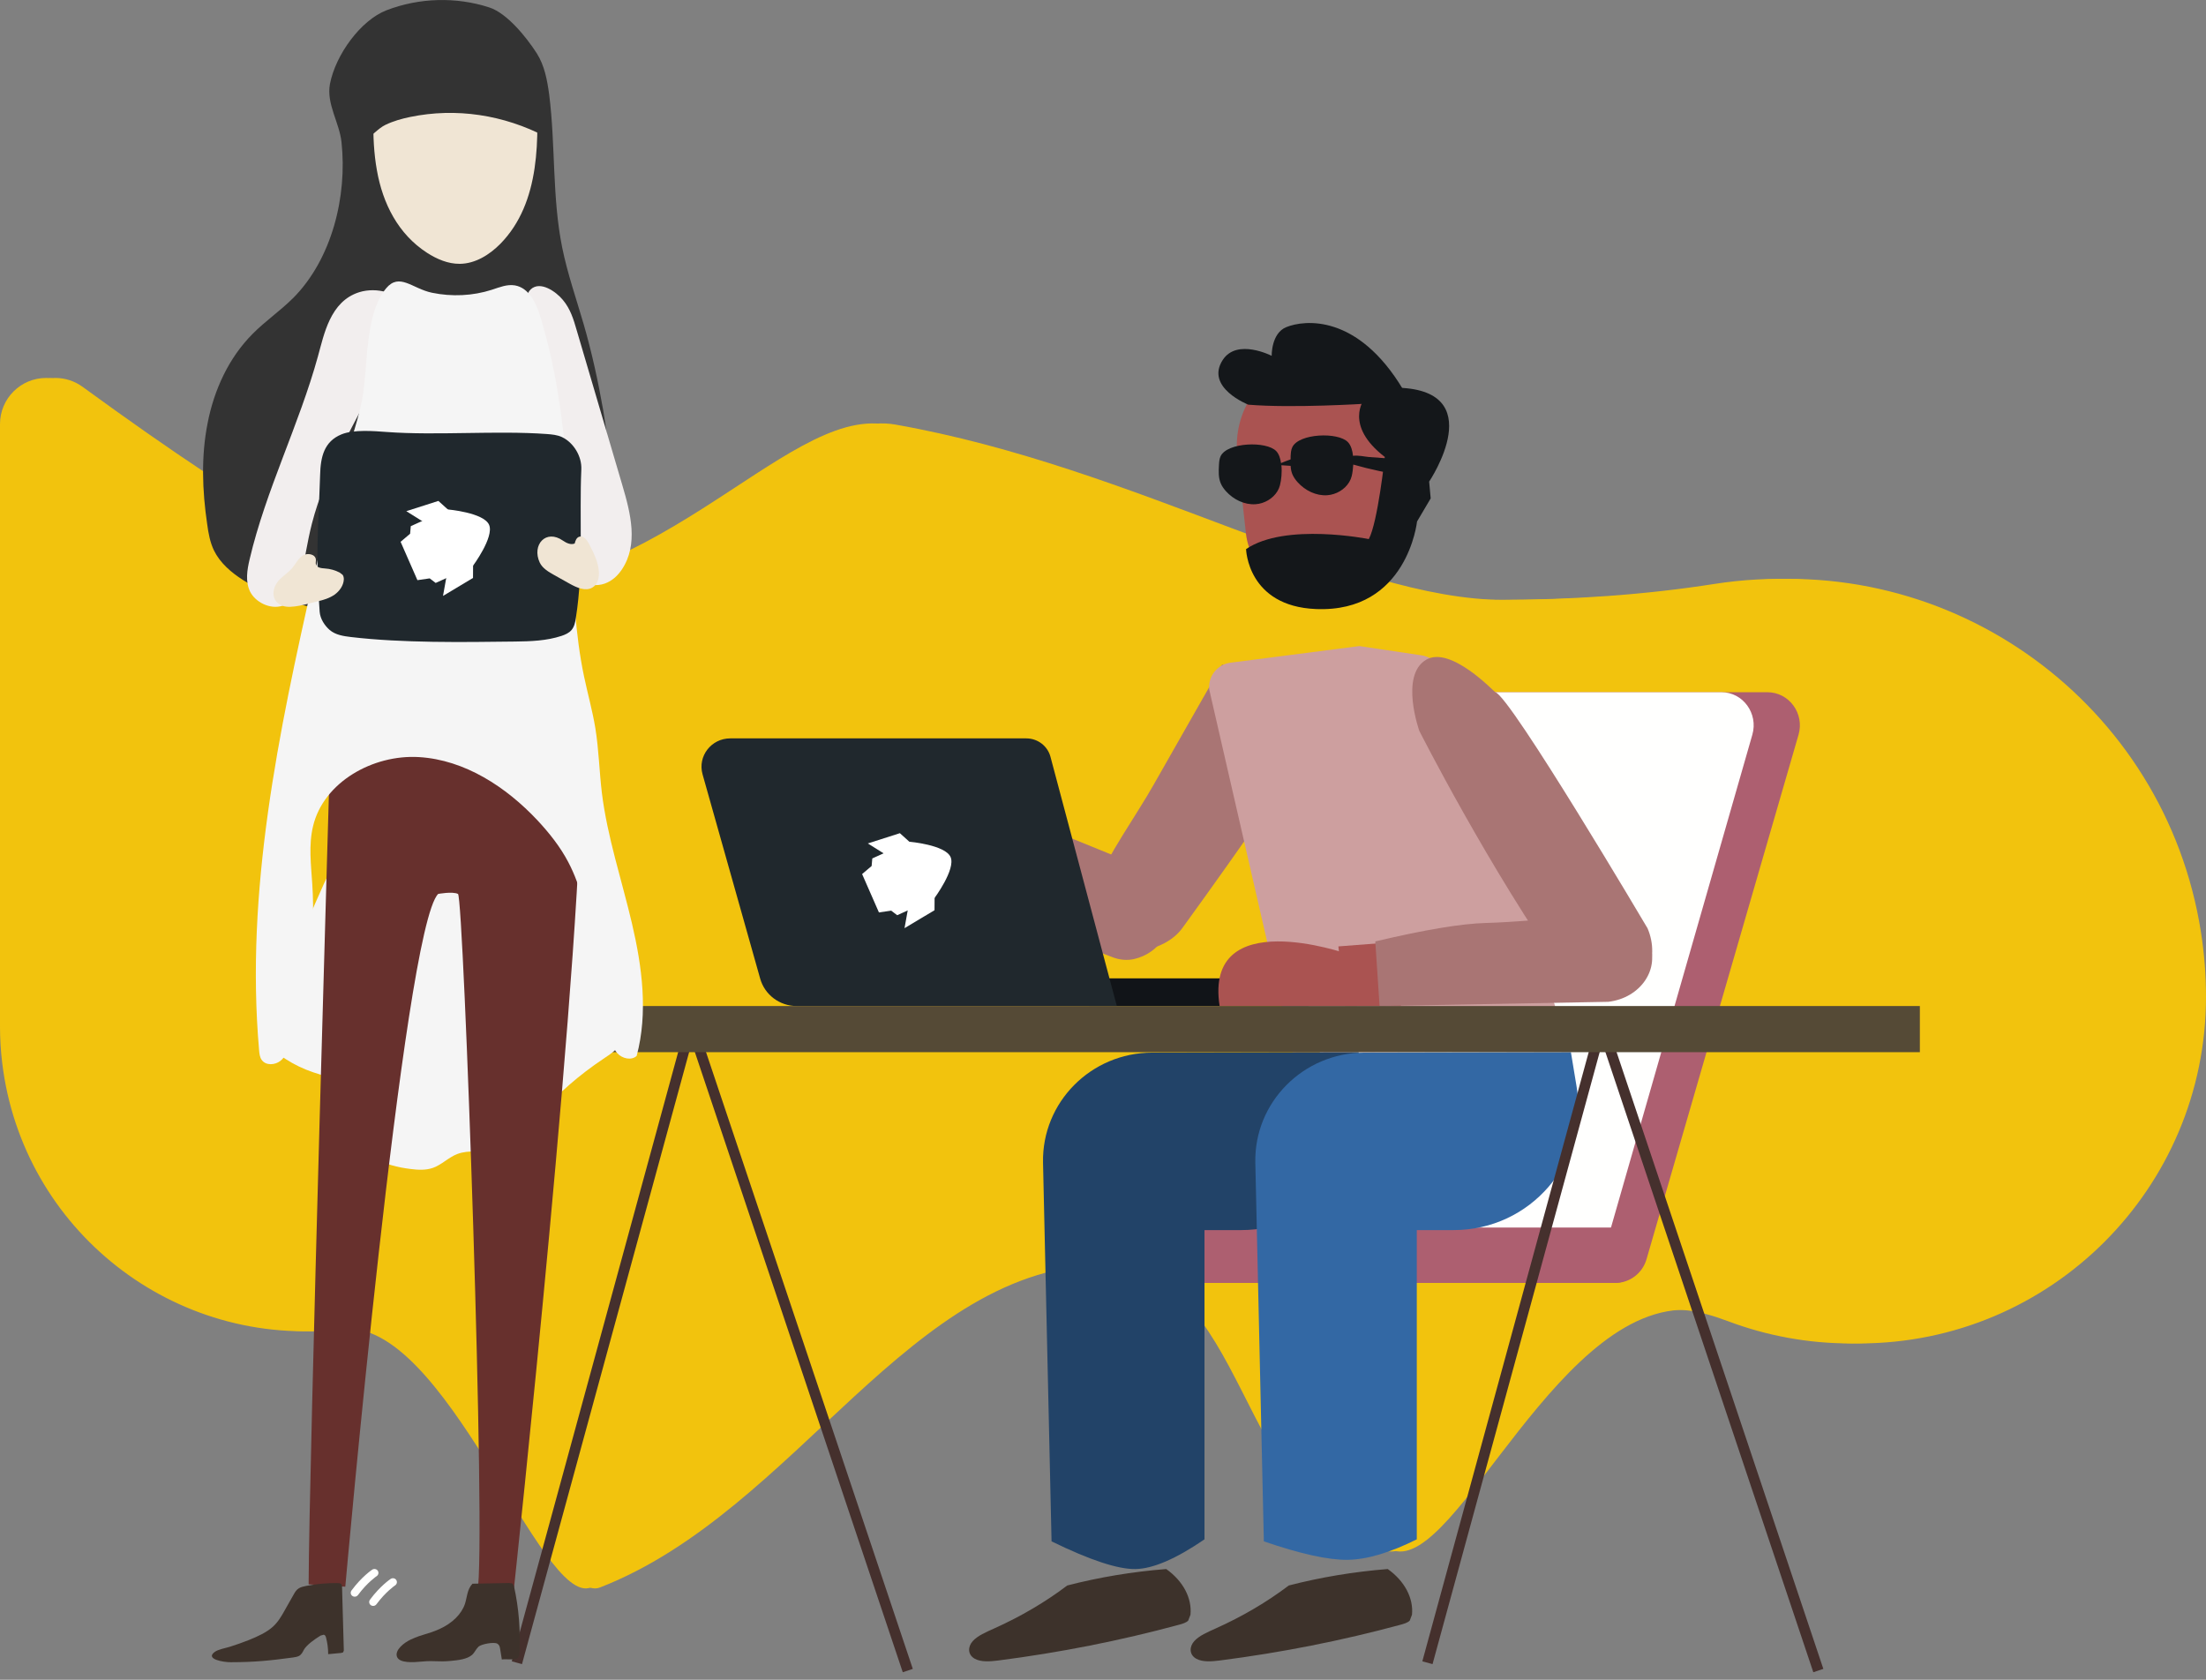<?xml version="1.0" encoding="UTF-8"?>
<svg width="239px" height="182px" viewBox="0 0 239 182" xmlns="http://www.w3.org/2000/svg" xmlns:xlink="http://www.w3.org/1999/xlink">
<rect x="0" y="0" width="239" height="182" fill="#808080" stroke="none"/>
<title>Group 7</title>
<desc>Created with Sketch.</desc>
<defs>
<path id="a" d="m47.814 10.047h-0.1 0.166c3.732-0.003 7.78-0.381 10.119-3.026 0.597-0.676 1.062-1.529 0.962-2.402-0.199-1.887-2.621-2.697-4.628-3.012-5.391-0.846-10.848-1.146-16.306-1.153h-0.348 0.149c5.524 0 11.047 0.297 16.505 1.153 2.007 0.314 4.429 1.125 4.628 3.012 0.1 0.873-0.365 1.726-0.962 2.402-2.356 2.661-6.419 3.026-10.185 3.026m-47.209-0.028c1.758 0 3.583-0.114 5.358-0.227 1.758-0.112 3.467-0.225 4.976-0.225-1.51 0-3.218 0.114-4.976 0.225-1.775 0.114-3.599 0.227-5.358 0.227"/>
<linearGradient id="c" x2="100.02%" y1="50.009%" y2="50.009%">
<stop offset="0"/>
<stop offset="1"/>
</linearGradient>
</defs>
<g fill="none" fill-rule="evenodd">
<g transform="translate(-174 -1207)">
<g transform="translate(174 1207)">
<path id="d" d="m7.947 41.911c19.311 14.093 32.329 21.456 39.052 22.089 23.511 2.212 37.843-19.967 49-18 26.146 4.609 49.073 19 66 19 8.461 0 16.367-0.576 23.717-1.728 24.702-3.871 47.866 13.015 51.738 37.718 0.363 2.319 0.546 4.663 0.546 7.01 0 20.741-16.814 37.555-37.555 37.555-4.529 0-9.02-0.819-13.258-2.418-1.571-0.593-2.966-0.972-4.187-1.138-14.821-2.013-26.078 28.073-33 26-16.452-4.926-14.51-31-31-31-21.441 0-33.623 26.671-55 35-5.401 2.104-15.784-29.354-27-28-18.116 2.187-34.575-10.727-36.762-28.843-0.159-1.314-0.238-2.636-0.238-3.959v-65.247c-7.2777e-6 -2.761 2.239-5 5-5 1.06 0 2.092 0.337 2.947 0.961z" fill="#F2C30D"/>
<path d="m8.947 41.911c19.311 14.093 32.329 21.456 39.052 22.089 23.511 2.212 37.843-19.967 49-18 26.146 4.609 49.073 19 66 19 8.461 0 16.367-0.576 23.717-1.728 24.702-3.871 47.866 13.015 51.738 37.718 0.363 2.319 0.546 4.663 0.546 7.01 0 20.741-16.814 37.555-37.555 37.555-4.529 0-9.02-0.819-13.258-2.418-1.571-0.593-2.966-0.972-4.187-1.138-14.821-2.013-26.078 28.073-33 26-16.452-4.926-14.51-31-31-31-21.441 0-33.623 26.671-55 35-5.401 2.104-15.784-29.354-27-28-18.116 2.187-34.575-10.727-36.762-28.843-0.159-1.314-0.238-2.636-0.238-3.959v-65.247c-7.278e-6 -2.761 2.239-5 5-5 1.06 0 2.092 0.337 2.947 0.961z" fill="#F2C30D"/>
<path d="m154.95 139h-28.902c-1.685 0-3.049-1.342-3.049-3 0-1.657 1.364-3 3.049-3h28.902c1.685 0 3.05 1.343 3.05 3 0 1.658-1.365 3-3.05 3" fill="#AD5F70"/>
<path d="m175.01 139h-34.485c-2.353 0-4.043-2.304-3.378-4.602l16.469-56.827c0.441-1.525 1.816-2.571 3.377-2.571h34.485c2.353 0 4.043 2.304 3.378 4.602l-16.469 56.827c-0.441 1.525-1.816 2.571-3.377 2.571" fill="#AD5F70"/>
<path d="m170.21 139h-29.727c-2.328 0-4.002-2.304-3.342-4.602l16.298-56.827c0.438-1.525 1.798-2.571 3.342-2.571h29.728c2.328 0 4.002 2.304 3.342 4.602l-16.298 56.827c-0.438 1.525-1.798 2.571-3.343 2.571" fill="#FFFFFE"/>
<path d="m174.89 139h-36.786c-1.716 0-3.107-1.342-3.107-3 0-1.657 1.39-3 3.107-3h36.786c1.716 0 3.108 1.343 3.108 3 0 1.658-1.391 3-3.108 3" fill="#AD5F70"/>
<path d="m125 85c-1.969 3.474-4.771 7.286-6.595 11.449-0.651 1.484-0.512 3.212 0.384 4.565 2.02 3.052 7.296 2.347 9.329-0.49 0 0 15.523-21.352 14.862-22.215-0.158-0.205-10.567-6.309-10.567-6.309s-3.116 5.416-7.413 13z" fill="#A97574"/>
<path d="m122.17 93.307-20.406-8.307-1.768 10.809 20.546 7.906c0.743 0.286 1.553 0.369 2.328 0.194 2.654-0.598 4.536-3.247 4.049-6.153-0.404-2.412-2.357-4.241-4.75-4.449" fill="#A97574"/>
<path d="m133.31 71.801c-1.423 0.183-2.442 1.47-2.301 2.902l9.022 39.297 29.965-0.074-12-38.926c0.176-1.469-2.535-3.836-4-4l-6.725-1-13.961 1.801z" fill="#CD9F9F"/>
<path d="m141.67 109h-23.666v-3h23.666c0.737 0 1.334 0.672 1.334 1.5s-0.597 1.5-1.334 1.5" fill="#111418"/>
<path d="m86.315 109c-1.844 0-3.462-1.214-3.956-2.967l-6.243-22.138c-0.551-1.958 0.94-3.894 2.997-3.894h32.076c1.232 0 2.308 0.819 2.62 1.993l7.191 27.007h-34.685z" fill="#20282D"/>
<path d="m169.77 106.05c0.951 1.345 3.197 2.013 4.842 1.941 3.714-0.16 5.288-4.159 3.885-7.413 0 0-14.847-25.132-16.493-25.581-0.122-0.033-4.844-5.081-7.497-3.514-2.877 1.699-0.739 7.698-0.739 7.698s7.517 14.878 16.002 26.869z" fill="#A97574"/>
<polyline points="145 102.54 152 102 151.78 109 145.72 109 145 102.54" fill="#AA5351"/>
<path d="m145.9 103.33s-15.488-5.436-13.766 5.67h14.866l-1.101-5.67" fill="#AA5351"/>
<path d="m161 100c-2.658 0.07-6.658 0.737-12 2l0.464 7 24.78-0.457c3.529-0.414 5.677-3.615 4.369-6.51-0.918-2.031-3.286-3.263-5.764-2.997-5.242 0.573-9.191 0.894-11.849 0.964z" fill="#A97574"/>
<path d="m144.18 64.967c-4.606 0.414-8.727-3.126-9.19-7.128l-0.927-8.376c-0.581-5.014 2.672-9.595 7.351-10.353 4.79-0.775 10.124 2.603 10.877 7.715l0.645 6.536c0.587 5.883-3.277 10.719-8.757 11.606" fill="#AA5351"/>
<path d="m150.03 49.506s-0.759 7.094-1.733 8.902c0 0-9.051-1.819-13.296 1.086 0 0 0.147 6.199 7.587 6.495 9.893 0.393 10.935-9.485 10.935-9.485l1.478-2.503-0.166-1.819s6.861-10.181-3.837-10.181l-3.189 1.24s-2.245 2.831 2.221 6.267z" fill="#14171A"/>
<path d="m147.95 43.74s-7.921 0.506-12.708 0.105c0 0-4.723-1.853-2.764-4.853 1.549-2.372 5.298-0.438 5.298-0.438s-0.063-2.446 1.583-3.111c1.973-0.798 7.733-1.444 12.644 6.742l-4.052 1.554" fill="#14171A"/>
<path d="m147.82 117.8c1.34 8.111-5.004 15.476-13.333 15.476h-3.991v33.507c-3.096 2.12-5.595 3.193-7.497 3.218s-4.926-0.975-9.073-3l-0.924-41.049c-0.124-6.528 5.197-11.889 11.813-11.903l22.378-0.048 0.628 3.799z" fill="#224368"/>
<path d="m170.82 117.8c1.34 8.111-5.004 15.476-13.333 15.476h-3.991v33.507c-2.912 1.451-5.411 2.191-7.497 2.218s-5.11-0.639-9.073-2l-0.924-41.049c-0.124-6.528 5.197-11.889 11.813-11.903l22.378-0.048 0.628 3.799z" fill="#3368A4"/>
<path d="m98.35 181-23.466-70-18.884 69.15m141 0.85-23.466-70-18.884 69.15" stroke="#45302D" stroke-width="1.147"/>
<polygon points="41 114 208 114 208 109 41 109" fill="#554A36"/>
<g transform="translate(22)">
<g transform="translate(1.906 171.52)">
<mask id="b" fill="white">
<use xlink:href="#a"/>
</mask>
<path d="m47.814 10.047h-0.1 0.166c3.732-0.003 7.78-0.381 10.119-3.026 0.597-0.676 1.062-1.529 0.962-2.402-0.199-1.887-2.621-2.697-4.628-3.012-5.391-0.846-10.848-1.146-16.306-1.153h-0.348 0.149c5.524 0 11.047 0.297 16.505 1.153 2.007 0.314 4.429 1.125 4.628 3.012 0.1 0.873-0.365 1.726-0.962 2.402-2.356 2.661-6.419 3.026-10.185 3.026m-47.209-0.028c1.758 0 3.583-0.114 5.358-0.227 1.758-0.112 3.467-0.225 4.976-0.225-1.51 0-3.218 0.114-4.976 0.225-1.775 0.114-3.599 0.227-5.358 0.227" fill="url(#c)" mask="url(#b)"/>
</g>
<path d="m8.091 110.62c-0.392 1.029-0.735 2.243-0.163 3.178 0.245 0.417 0.654 0.713 1.062 0.974 0.915 0.587 1.912 1.061 2.941 1.407 1.34 0.451 2.908 0.798 3.611 2.049 0.654 1.157 0.294 2.621 0.539 3.931 0.278 1.382 1.258 2.546 2.434 3.269 1.193 0.723 2.565 1.053 3.954 1.226 0.817 0.105 1.667 0.153 2.451-0.126 0.948-0.341 1.683-1.137 2.631-1.498 1.242-0.474 2.631-0.138 3.938-0.407 2.026-0.424 3.464-2.217 4.853-3.785 2.075-2.335 4.444-4.398 7.042-6.128 0.703-0.476 1.47-0.956 1.895-1.708 0.392-0.698 0.441-1.535 0.457-2.336 0.131-5.373-0.621-10.73-1.65-16.003-0.245-1.294-0.539-2.631-1.323-3.678-1.225-1.621-3.333-2.193-5.31-2.554-5.457-0.994-11.143-1.134-16.502 0.299-1.732 0.464-3.464 1.116-4.82 2.323-1.405 1.257-2.255 3.011-3.055 4.737-1.307 2.865-2.5 5.782-3.595 8.74-0.392 1.094-0.441 2.055-0.523 3.191-0.082 1.043-0.506 1.929-0.866 2.9" fill="#F5F5F5"/>
<path d="m9.745 32.303c-1.382 1.38-3.008 2.486-4.373 3.867-2.585 2.591-4.178 6.067-4.877 9.665-0.715 3.598-0.585 7.32-0.049 10.949 0.13 0.976 0.309 1.964 0.732 2.85 0.667 1.367 1.87 2.387 3.138 3.203 3.69 2.377 8.145 3.309 12.518 3.687 5.82 0.5 11.884 0.048 17.103-2.595 5.235-2.641 9.462-7.78 9.868-13.661 0.146-1.949-0.13-3.903-0.455-5.831-0.553-3.157-1.236-6.287-2.13-9.363-0.797-2.74-1.74-5.442-2.308-8.238-1.105-5.445-0.715-11.084-1.414-16.595-0.211-1.559-0.504-3.152-1.349-4.472-1.105-1.719-3.203-4.336-5.137-4.963-3.593-1.17-7.592-1.06-11.136 0.305-2.796 1.079-5.511 4.812-6.129 7.98-0.406 2.172 1.024 4.175 1.252 6.315 0.634 5.873-1.04 12.666-5.251 16.898" fill="#333"/>
<path d="m13.779 81.145s-2.309 77.879-2.342 90.511l3.973 0.256s6.298-71.274 10.061-75.058c0 0 1.55-0.291 2.148 0 0.614 0.289 3.101 70.931 2.099 75.616h3.924s7.849-72.801 7.316-90.815c0 0 0.339-9.047-11.611-8.233-11.967 0.815-14.373-1.264-15.568 7.722" fill="#67302D"/>
<path d="m4.965 177.69c0.962-0.386 1.923-0.829 2.608-1.448 0.57-0.524 0.929-1.149 1.271-1.766 0.342-0.586 0.668-1.17 0.994-1.754 0.13-0.235 0.277-0.481 0.554-0.646 0.228-0.132 0.522-0.197 0.799-0.252 1.076-0.208 2.2-0.311 3.325-0.303 0.179 0 0.375 0.013 0.473 0.11l0.065 0.212c0.065 2.33 0.13 4.659 0.196 6.989l-0.081 0.2-0.212 0.059c-0.326 0.031-1.076 0.102-1.402 0.132 0-0.617-0.081-1.233-0.244-1.84-0.033-0.112-0.098-0.246-0.244-0.269l-0.342 0.099c-0.619 0.38-1.516 1.005-1.809 1.542-0.13 0.243-0.244 0.514-0.538 0.667-0.196 0.096-0.424 0.13-0.652 0.162-2.51 0.343-4.173 0.506-6.732 0.512-0.799 0.001-2.787-0.33-1.744-1.107 0.391-0.296 1.157-0.411 1.663-0.572 0.701-0.221 1.385-0.462 2.054-0.727" fill="#3D322B"/>
<path d="m22.499 177.64c1.338-0.623 1.768-0.534 3.121-1.142 1.385-0.625 2.389-1.626 2.755-2.731 0.239-0.736 0.223-1.543 0.812-2.177 0.94-0.019 3.042-0.057 3.981-0.076l0.35 0.051 0.159 0.25c0.541 2.427 0.733 4.89 0.589 7.342-0.016 0.185-0.032 0.386-0.223 0.518-0.318 0.219-1.242 0.043-1.672 0.125-0.064-0.393-0.127-0.787-0.191-1.18-0.032-0.19-0.08-0.4-0.287-0.528-0.366-0.228-1.768 0.048-2.054 0.322-0.287 0.276-0.398 0.623-0.701 0.892-0.525 0.455-1.449 0.568-2.293 0.648-1.449 0.137-1.688-0.066-3.137 0.071-0.876 0.082-2.452 0.216-2.707-0.545-0.223-0.699 0.733-1.481 1.497-1.841" fill="#3D322B"/>
<path d="m38.973 32.487c0.825 0.971 1.169 2.127 1.495 3.253 1.65 5.602 3.3 11.202 4.949 16.804 0.911 3.075 1.77 6.463-0.052 9.174-0.43 0.634-1.031 1.225-1.856 1.515s-1.925 0.208-2.561-0.339c-0.516-0.435-0.636-1.057-0.756-1.639-1.581-8.472-3.162-16.946-4.743-25.421-0.206-1.078-0.928-3.577 0.052-4.484 1.031-0.956 2.732 0.242 3.471 1.135" fill="#F2EEEE"/>
<path d="m12.448 38.601c-2.04 7.415-5.654 14.52-7.401 21.987-0.277 1.169-0.484 2.414 0.052 3.519 0.553 1.105 2.127 1.963 3.51 1.524 1.331-0.429 1.781-1.764 1.989-2.914 0.398-1.995 0.692-4.003 1.193-5.981 1.452-5.636 4.617-10.837 7.297-16.131 0.951-1.881 3.355-5.167 2.732-7.253-0.501-1.673-3.061-2.268-4.894-1.695-3.182 0.997-3.821 4.616-4.479 6.944" fill="#F2EEEE"/>
<path d="m31.29 31.394c0.807-0.263 1.646-0.614 2.486-0.474 1.547 0.257 2.321 1.938 2.765 3.409 2.486 8.061 2.979 16.566 3.358 24.981 0.23 4.665 0.412 9.355 1.366 13.929 0.395 1.887 0.922 3.749 1.235 5.651 0.379 2.323 0.428 4.686 0.708 7.021 0.593 4.801 2.156 9.427 3.259 14.138 1.103 4.712 1.761 9.678 0.51 14.356-0.576 0.531-1.58 0.286-2.107-0.299-0.51-0.585-0.675-1.389-0.823-2.155-0.642-3.32-1.284-6.64-1.926-9.959-0.56-2.938-1.152-5.925-2.551-8.579-0.872-1.665-2.058-3.159-3.342-4.536-3.391-3.611-7.868-6.552-12.84-6.849-4.971-0.297-10.337 2.703-11.473 7.491-0.494 2.05-0.214 4.189-0.082 6.289 0.379 5.837-0.428 11.746-2.354 17.273-0.247 0.69-0.527 1.408-1.103 1.863-0.576 0.456-1.547 0.515-1.992-0.065-0.247-0.307-0.28-0.715-0.313-1.098-1.514-17.21 2.107-34.418 5.926-51.277 0.807-3.627 1.646-7.255 2.749-10.806 0.872-2.79 1.909-5.538 2.486-8.402 0.675-3.476 0.214-9.173 2.601-12.059 1.449-1.728 2.831 0.036 4.971 0.481 2.14 0.443 4.395 0.348 6.486-0.323" fill="#F5F5F5"/>
<path d="m27.799 28.586c1.693-0.013 3.237-0.979 4.416-2.176 4.366-4.459 4.233-11.448 3.802-17.634-0.05-0.655-0.1-1.347-0.481-1.889-0.581-0.835-1.71-1.056-2.739-1.171-4.349 0-8.666 0.195-13.049 0.404-0.365 0.018-0.764 0.044-1.062 0.268-0.299 0.241-0.415 0.648-0.481 1.031-0.315 1.778 0.266 3.639 0.249 5.458-0.033 1.865 0.05 3.741 0.382 5.581 0.631 3.579 2.291 6.907 5.445 8.941 1.062 0.678 2.258 1.195 3.519 1.185" fill="#F0E5D4"/>
<path d="m38.907 47.368c1.241 0.598 2.139 2.076 2.074 3.491-0.229 5.227 0.261 10.737-0.588 16.058-0.065 0.476-0.163 0.977-0.474 1.342-0.278 0.331-0.686 0.503-1.078 0.636-1.617 0.535-3.347 0.594-5.045 0.614-5.65 0.068-12.165 0.171-17.765-0.488-0.816-0.098-1.682-0.223-2.319-0.77-0.555-0.488-1.012-1.2-1.078-1.96-0.474-6.288-0.147-8.909 0.049-14.842 0.049-1.936 0.425-3.619 2.319-4.389 1.339-0.544 3.527-0.356 4.899-0.255 5.339 0.398 11.936-0.171 17.308 0.218 0.571 0.042 1.176 0.093 1.698 0.344z" fill="#20282D"/>
<path d="m26.642 58.652c0.464 0.233 1.5 0.53 2.072 0.92-1.268 0.395-2.489 0.889-3.726 1.385-0.186-1.036-0.263-2.087-0.155-3.138 0.618 0.238 1.206 0.53 1.809 0.832zm-1.778 3.239c1.407-0.79 2.953-1.359 4.468-1.908 0.201-0.073 0.278-0.286 0.155-0.475-0.448-0.641-1.237-0.878-1.902-1.183-0.974-0.444-1.964-0.899-2.999-1.142l-0.093 0.016c-0.309-0.091-0.68 0.047-0.665 0.45 0.031 1.354 0.139 2.639 0.464 3.954 0.077 0.25 0.325 0.419 0.572 0.287z" fill="#fff"/>
<path d="m12.357 65.167c0.663-0.152 1.326-0.348 1.884-0.733 0.542-0.386 0.979-0.991 1.01-1.661 0-0.175-0.03-0.359-0.136-0.499l-0.316-0.239c-0.482-0.254-1.025-0.407-1.582-0.443-0.392-0.027-0.889-0.072-0.995-0.449-0.045-0.166 0.015-0.342 0-0.514-0.045-0.586-0.904-0.758-1.416-0.443-0.497 0.315-0.753 0.885-1.13 1.338-0.392 0.466-0.919 0.81-1.356 1.236-0.874 0.867-1.07 2.353 0.286 2.873 0.949 0.366 2.818-0.251 3.752-0.468" fill="#F0E5D4"/>
<path d="m36.476 60.955c0.302 0.628 0.965 1.013 1.583 1.359 0.558 0.314 1.131 0.629 1.688 0.945 0.754 0.415 1.688 0.833 2.427 0.404 0.588-0.34 0.754-1.082 0.709-1.735-0.075-1.078-0.588-2.075-1.085-3.04-0.226-0.412-0.618-0.9-1.07-0.726-0.286 0.111-0.392 0.438-0.467 0.726-0.422 0.172-0.889-0.049-1.266-0.308-1.854-1.301-3.407 0.466-2.518 2.376" fill="#F0E5D4"/>
<path d="m22.459 12.668c4.939-1.012 10.1-0.25 14.713 2.172-0.343-2.185-0.686-4.368-1.012-6.551-0.154-0.951-0.309-1.927-0.72-2.744-1.029-2.018-3.189-2.43-5.076-2.572-4.167-0.31-8.642-0.167-12.106 2.763-0.549 0.458-1.063 0.994-1.406 1.698-0.309 0.654-0.446 1.417-0.532 2.172-0.137 1.237-0.446 6.318 1.166 5.564 0.772-0.36 1.458-1.257 2.281-1.646 0.857-0.412 1.783-0.67 2.692-0.856" fill="#333"/>
</g>
<g id="e" transform="translate(98 96) rotate(22) translate(-6 -6)" fill="#fff" fill-rule="nonzero">
<g id="f" transform="translate(.524 .697)">
<g id="g" transform="translate(5.103 5.144) rotate(-1) translate(-5 -5)">
<path id="Path" d="m8.848 5.275-3.091 3.127-0.782-0.23-1.173 0.657-1.513-1.531-0.164-0.165-1.513-1.531 0.649-1.186-0.227-0.791 3.091-3.127s3.755-1.083 4.774-0.052c1.018 1.03-0.051 4.83-0.051 4.83"/>
<polygon id="Path" points="2.099 2.694 4.287 0.555 2.846 0 0 2.283"/>
<polygon id="Path" points="6.583 7.23 7.003 9.428 9.339 6.447 8.771 4.939"/>
</g>
</g>
</g>
<g transform="translate(48 60) rotate(22) translate(-6 -6)" fill="#fff" fill-rule="nonzero">
<g transform="translate(.524 .697)">
<g transform="translate(5.103 5.144) rotate(-1) translate(-5 -5)">
<path id="Path" d="m8.848 5.275-3.091 3.127-0.782-0.23-1.173 0.657-1.513-1.531-0.164-0.165-1.513-1.531 0.649-1.186-0.227-0.791 3.091-3.127s3.755-1.083 4.774-0.052c1.018 1.03-0.051 4.83-0.051 4.83"/>
<polygon id="h" points="2.099 2.694 4.287 0.555 2.846 0 0 2.283"/>
<polygon points="6.583 7.23 7.003 9.428 9.339 6.447 8.771 4.939"/>
</g>
</g>
</g>
<path transform="translate(142.53 51.106) scale(1 -1) rotate(-4) translate(-142.53 -51.106)" d="m146.55 52.161c0.005-0.461-0.02-0.911-0.082-1.264-0.168-0.938-0.903-1.705-1.799-2.06-0.228-0.091-0.465-0.154-0.708-0.189-1.193-0.162-2.42 0.345-3.283 1.178-0.255 0.245-0.48 0.519-0.638 0.83-0.139 0.279-0.208 0.583-0.25 0.892-0.334-0.002-0.668-0.003-1.002-0.003 0.131-0.754 0.104-1.575-0.003-2.163-0.166-0.936-0.901-1.705-1.794-2.06-0.23-0.091-0.468-0.154-0.71-0.186-1.195-0.162-2.42 0.345-3.286 1.178-0.25 0.242-0.48 0.517-0.633 0.83-0.299 0.595-0.314 1.284-0.324 1.945-0.005 0.328-0.007 0.666 0.111 0.972 0.604 1.556 4.848 2.012 5.978 0.968 0.322-0.296 0.492-0.759 0.606-1.254 0.329 0.169 0.663 0.323 1.005 0.47l-0.02 0.358c-0.005 0.328-0.01 0.666 0.111 0.972 0.604 1.556 4.848 2.009 5.976 0.968 0.364-0.336 0.549-0.87 0.653-1.44 0.539 0.12 1.292-0.002 1.695-0.007 1.363-0.015 2.764 0.032 4.115-0.115 0.997-0.108 1.049-1.612-1.9e-4 -1.577-1.881 0.061-3.857 0.369-5.718 0.756z" fill="#14171A"/>
<path d="m38.604 172.96c0.069-0.03 0.131-0.078 0.18-0.142 1.004-1.363 2.013-2.04 2.023-2.047 0.199-0.131 0.253-0.396 0.12-0.59-0.132-0.194-0.404-0.24-0.6-0.114-0.046 0.03-1.141 0.762-2.245 2.258-0.14 0.191-0.097 0.456 0.096 0.593 0.129 0.09 0.29 0.101 0.426 0.043" fill="#FFFFFE"/>
<path d="m40.605 173.96c0.069-0.03 0.131-0.078 0.179-0.142 1.005-1.363 2.013-2.04 2.023-2.047 0.199-0.131 0.253-0.395 0.121-0.59-0.132-0.193-0.406-0.241-0.6-0.113-0.046 0.03-1.142 0.761-2.245 2.256-0.141 0.191-0.098 0.457 0.095 0.594 0.129 0.089 0.291 0.1 0.427 0.042" fill="#FFFFFE"/>
<path id="i" d="m150.35 170c-3.661 0.289-7.272 0.89-10.722 1.782-2.35 1.782-5.024 3.358-7.954 4.673-0.847 0.382-1.751 0.761-2.286 1.354-0.539 0.592-0.572 1.47 0.215 1.908 0.689 0.385 1.691 0.3 2.561 0.19 6.681-0.858 13.238-2.156 19.558-3.868 0.38-0.102 0.78-0.219 1.009-0.449l0.245-0.642c0.177-1.803-0.798-3.647-2.625-4.947" fill="#3D322B"/>
<path d="m126.35 170c-3.661 0.289-7.272 0.89-10.722 1.782-2.35 1.782-5.024 3.358-7.954 4.673-0.847 0.382-1.751 0.761-2.286 1.354-0.539 0.592-0.572 1.47 0.215 1.908 0.689 0.385 1.691 0.3 2.561 0.19 6.681-0.858 13.238-2.156 19.558-3.868 0.38-0.102 0.78-0.219 1.009-0.449l0.245-0.642c0.177-1.803-0.798-3.647-2.625-4.947" fill="#3D322B"/>
</g>
</g>
</g>
</svg>
